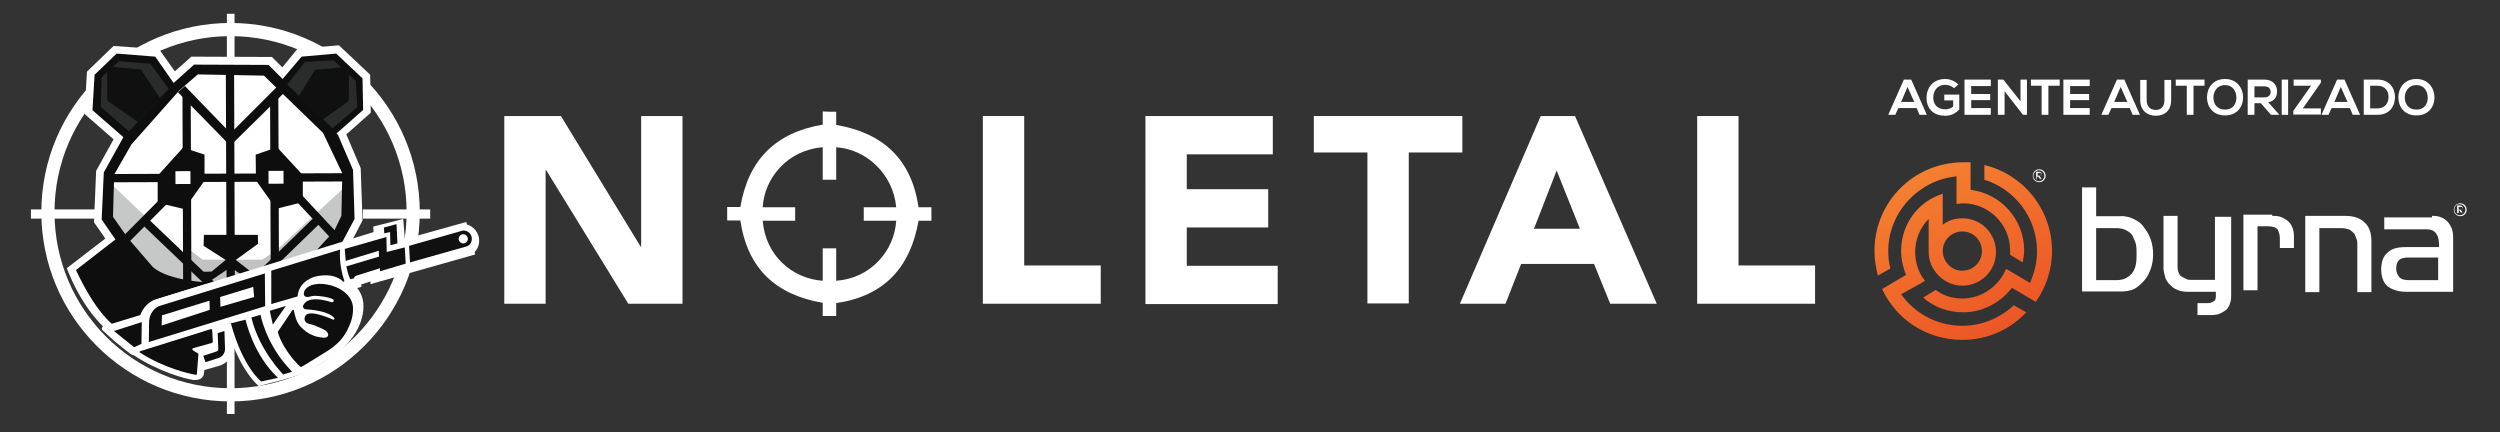<?xml version="1.0" encoding="utf-8"?>
<!-- Generator: Adobe Illustrator 24.2.3, SVG Export Plug-In . SVG Version: 6.00 Build 0)  -->
<svg version="1.1" id="Layer_1" xmlns="http://www.w3.org/2000/svg" xmlns:xlink="http://www.w3.org/1999/xlink" x="0px" y="0px"
	 viewBox="0 0 816.5 141.1" style="enable-background:new 0 0 816.5 141.1;" xml:space="preserve">
<rect x="0" y="0" width="816.5" height="141.1" fill="#333333" stroke="none"/>
<style type="text/css">
	.st0{clip-path:url(#SVGID_2_);fill:url(#SVGID_3_);}
	.st1{fill:#FFFFFF;}
	.st2{fill:#CCCFCF;}
	.st3{fill:#C6C8C7;}
	.st4{fill:#C2C2C2;}
	.st5{fill:#0E0E0E;}
	.st6{fill:#FDFDFD;}
	.st7{fill:none;stroke:#FFFFFF;stroke-width:5.459;stroke-miterlimit:10;}
	.st8{fill:#101010;}
	.st9{fill:#2A2B2B;}
	.st10{enable-background:new    ;}
</style>
<g>
	<g>
		<g>
			<g>
				<g>
					<g>
						<defs>
							<path id="SVGID_1_" d="M634.5,82c0-3.7,3-6.4,6.4-6.4c3.7,0,6.4,3,6.4,6.4c0,3.7-3,6.4-6.4,6.4
								C637.5,88.5,634.5,85.5,634.5,82 M620.9,82c0,2.8,0.7,5.5,1.6,7.8l-3.9,2.3l-3.9,2.3c4.6,9.9,14.5,16.6,26.2,16.6
								c8.3,0,15.6-3.4,20.9-9l-4.1-2.3c-4.4,4.1-10.3,6.7-16.8,6.7c-8.3,0-15.6-4.1-20-10.3l6.7-3.7l0,0l1.1-0.7
								c-2.1-2.5-3.2-6-3.2-9.4c0-4.1,1.6-8,4.4-10.8v10.8l0,0c0,6,5.1,11,11,11c6,0,11-4.8,11-11c0-6-4.8-11-11-11
								c-2.5,0-4.6,0.7-6.4,2.1v-6v-4.1C626.6,65.7,620.9,73.1,620.9,82 M647.8,58.6c10.1,3,17.5,12.4,17.5,23.5
								c0,3.7-0.9,7.1-2.3,10.3l-3.9-2.3l0,0l-3.9-2.3c-2.3,5.5-7.8,9.7-14.3,9.7c-3.2,0-6.2-0.9-8.7-2.8l-4.1,2.5
								c3.4,3,8,4.8,13.1,4.8c6.4,0,12.2-3.2,15.9-8l3.9,2.3l0,0l3.9,2.3c3.2-4.6,5.3-10.3,5.3-16.6c0-13.6-9.4-25.1-22.1-28.1v4.6
								L647.8,58.6L647.8,58.6z M612.2,82c0,2.8,0.5,5.5,1.1,8l4.1-2.3c-0.5-1.8-0.7-3.9-0.7-5.7c0-12.6,9.9-23.2,22.3-24.4V62v0.2
								v4.4c0.7,0,1.4-0.2,2.1-0.2c8.5,0,15.4,6.9,15.4,15.4c0,0.5,0,0.9,0,1.4l4.1,2.5c0.2-1.1,0.5-2.5,0.5-3.9
								c0-10.1-7.6-18.6-17.5-19.8v-4.4V53c-0.7,0-1.6,0-2.5,0C625,53.1,612.2,65.9,612.2,82"/>
						</defs>
						<clipPath id="SVGID_2_">
							<use xlink:href="#SVGID_1_"  style="overflow:visible;"/>
						</clipPath>
						
							<linearGradient id="SVGID_3_" gradientUnits="userSpaceOnUse" x1="30.783" y1="377.626" x2="31.5" y2="377.626" gradientTransform="matrix(37.856 71.196 71.196 -37.856 -27423.553 12160.095)">
							<stop  offset="0" style="stop-color:#F48031"/>
							<stop  offset="1" style="stop-color:#EC5626"/>
						</linearGradient>
						<polygon class="st0" points="657,29.2 693.8,98.1 624.8,134.7 588,65.7 						"/>
					</g>
				</g>
			</g>
			<path class="st1" d="M697.2,71.7c1.4,0.7,2.5,1.6,3.2,2.8c0.9,1.1,1.6,2.5,2.1,3.9c0.5,1.6,0.7,3,0.7,4.6s-0.2,3.2-0.7,4.6
				s-1.1,2.8-2.1,3.9c-0.9,1.1-2.1,2.1-3.2,2.8c-1.4,0.7-3,0.9-4.6,0.9H680v-34h4.6v9.4h8C694.2,70.5,695.9,71,697.2,71.7
				 M684.6,74.5v17h6.4c1.4,0,2.5-0.2,3.4-0.7s1.6-1.1,2.1-1.8c0.5-0.7,0.9-1.6,1.1-2.8s0.2-2.1,0.2-3.2s0-2.1-0.2-3.2
				c-0.2-0.9-0.7-1.8-1.1-2.8c-0.5-0.9-1.4-1.4-2.1-1.8c-0.9-0.5-2.1-0.7-3.4-0.7H684.6z"/>
			<path class="st1" d="M742.1,70.5c0.7,0,1.4,0,2.3,0.2c0.9,0.2,1.6,0.7,2.3,1.1c0.7,0.5,1.4,1.1,1.8,2.1c0.5,0.9,0.7,2.1,0.7,3.4
				V81h-4.6v-3c0-1.1-0.2-2.1-0.7-3c-0.5-0.7-1.6-1.1-3.2-1.1h-3.4v20.9h-4.6V70.1h9.4V70.5z"/>
			<path class="st1" d="M772.2,72.6c1.6,1.4,2.3,3.4,2.3,6.2v16.6h-4.6V80c0-0.7,0-1.4-0.2-1.8c-0.2-0.7-0.5-1.1-0.7-1.8
				c-0.5-0.5-0.9-0.9-1.6-1.4c-0.7-0.2-1.6-0.5-2.8-0.5h-7.1v20.9h-4.6V70.5h12.9C768.7,70.5,770.8,71.2,772.2,72.6"/>
			<path class="st1" d="M794.3,70.5c0.7,0,1.4,0,2.1,0.2c0.7,0.2,1.6,0.5,2.3,1.1c0.7,0.5,1.4,1.4,1.8,2.3c0.5,0.9,0.7,2.1,0.7,3.7
				v17.5h-15.4c-2.5,0-4.6-0.7-6-1.8c-1.4-1.1-2.1-3.2-2.1-5.5c0-2.5,0.7-4.4,2.1-5.5c1.4-1.4,3.4-1.8,6-1.8h10.8V80
				c0-3.4-1.4-5.1-3.9-5.1h-14V71h15.6L794.3,70.5L794.3,70.5z M786.9,84.1c-1.6,0-2.8,0.2-3.4,0.9c-0.7,0.7-0.9,1.6-0.9,2.8
				s0.5,2.1,1.1,2.8c0.7,0.7,1.8,0.9,3.4,0.9h9.2v-7.4C796.3,84.1,786.9,84.1,786.9,84.1z"/>
			<path class="st1" d="M723.4,70.5v20.9h-7.8c-0.5,0-0.9,0-1.4-0.2s-0.9-0.5-1.4-0.7s-0.9-0.7-1.1-1.1s-0.5-1.1-0.5-2.1V70.5h-4.6
				v17c0,0.9,0.2,1.8,0.5,2.8c0.2,0.9,0.7,1.8,1.4,2.5s1.4,1.4,2.5,1.8c0.9,0.5,2.3,0.7,3.7,0.7h9v1.4c0,0.9-0.2,1.6-0.9,1.8
				c-0.7,0.5-1.4,0.5-2.3,0.5h-2.8v3.9h4.4c1.4,0,2.5-0.2,3.4-0.7s1.6-0.9,2.1-1.6s0.7-1.4,0.9-2.1s0.2-1.6,0.2-2.1V70.8h-5.3
				L723.4,70.5L723.4,70.5z"/>
			<path class="st1" d="M801.4,68.5c0-1.1,0.9-2.1,2.1-2.1s2.1,0.9,2.1,2.1s-0.9,2.1-2.1,2.1S801.4,69.6,801.4,68.5 M801.6,68.5
				c0,0.9,0.7,1.8,1.8,1.8c0.9,0,1.8-0.7,1.8-1.8c0-0.9-0.7-1.8-1.8-1.8C802.5,66.6,801.6,67.3,801.6,68.5 M803.9,69.6l-0.7-0.9H803
				v0.9h-0.5v-2.5h0.9c0.5,0,0.9,0.2,0.9,0.7s-0.5,0.7-0.7,0.7l0.7,0.9h-0.5L803.9,69.6L803.9,69.6z M803,67.6v0.9h0.7
				c0.2,0,0.5-0.2,0.5-0.5c0-0.2-0.2-0.5-0.5-0.5C803.7,67.6,803,67.6,803,67.6z"/>
			<path class="st1" d="M663.9,57.4c0-1.1,0.9-2.1,2.1-2.1s2.1,0.9,2.1,2.1c0,1.1-0.9,2.1-2.1,2.1S663.9,58.6,663.9,57.4
				 M664.1,57.4c0,0.9,0.7,1.8,1.8,1.8c0.9,0,1.8-0.7,1.8-1.8c0-0.9-0.7-1.8-1.8-1.8C665,55.6,664.1,56.5,664.1,57.4 M666.4,58.6
				l-0.7-0.9h-0.5v0.9H665v-2.5h0.9c0.5,0,0.9,0.2,0.9,0.7s-0.5,0.7-0.7,0.7l0.7,0.9h-0.5L666.4,58.6L666.4,58.6z M665.5,56.5v0.9
				h0.7c0.2,0,0.5-0.2,0.5-0.5c0-0.2-0.2-0.5-0.5-0.5C666.2,56.5,665.5,56.5,665.5,56.5z"/>
		</g>
	</g>
	<g>
		<g>
			<g>
				<polygon class="st2" points="48.7,72 54.2,66.8 59.9,68.2 59.9,83 				"/>
				<polygon class="st2" points="90.8,68 91,82.3 102.2,71.4 97.5,66.3 				"/>
			</g>
			<g>
				<g>
					<g>
						<path class="st1" d="M75.3,7.5c-34.1,0-61.8,27.7-61.8,61.8s27.7,61.8,61.8,61.8s61.8-27.7,61.8-61.8S109.4,7.5,75.3,7.5z
							 M75.3,126.8c-31.7,0-57.5-25.7-57.5-57.5s25.8-57.5,57.5-57.5s57.5,25.7,57.5,57.5S107,126.8,75.3,126.8z"/>
					</g>
					<rect x="10.1" y="68.4" class="st1" width="22" height="3"/>
					<rect x="118.5" y="68.4" class="st1" width="22" height="3"/>
				</g>
				<rect x="74.1" y="4.5" class="st1" width="2.5" height="130.7"/>
			</g>
			<g>
				<path class="st1" d="M36.1,108.7l-0.9-0.7c-0.3-0.2-7.4-5.9-12.7-18.7l-0.7-1.7l12.6-9.7l-3.7-5.3l0.7-16.8l5.7-10.3l-9.5-8.3
					l0.8-13.8l8.7-8.4L52,16.1l5.1,7.2l5.4-4.8l26.3,0.1l3.4,3.4l5-6.1l13.5-1.1l10.2,9.6l0.2,12.4l-8,7.1l4.7,11l0.6,17.1l-4.9,9.4
					L53,99.8c-0.1,0-4,1-4.5,4.3l-0.3,1.6L36.1,108.7z M27.9,89.1c3.2,7.2,7.2,12,9.5,14.2l6.5-1.5c1.8-4.8,6.9-6.4,7.7-6.6l5.8-1.8
					c-3.4-0.8-6.8-2.1-9.1-4.1l-0.1-0.2L40,79.6L27.9,89.1z M32.7,34.9l10.1,8.8l12.6-14.2l-6.1-8.7L39,20l-5.7,5.5L32.7,34.9z
					 M93.4,28.2l14.1,13.7l0.1,0.2l8.3-7.4l-0.1-8.1l-7-6.6l-9.2,0.8L93.4,28.2z"/>
			</g>
			<polygon class="st3" points="37,60.7 64.2,86.7 84.9,86.7 113.1,60.6 112.5,72.6 108.6,79.3 87.8,90.2 74.9,93.8 63.2,94 
				49.7,89.5 39.9,78.3 36.8,71.7 			"/>
			<polygon class="st4" points="61,80.9 66.2,84.8 85.6,84.8 91.4,81.1 92,84.2 83,96.5 69.7,96.5 59.4,85 			"/>
			<g>
				
					<rect x="73.9" y="23.5" transform="matrix(1 -3.581955e-03 3.581955e-03 1 -0.229 0.27)" class="st5" width="2.7" height="80.9"/>
				<polygon class="st5" points="66.6,76.7 84.2,76.7 84.3,79.6 77,84.9 73.7,84.9 66.5,80.3 				"/>
				
					<rect x="88.3" y="30.8" transform="matrix(1 -3.581955e-03 3.581955e-03 1 -0.207 0.322)" class="st5" width="2.7" height="54.5"/>
				
					<rect x="102.6" y="61.5" transform="matrix(0.731 -0.682 0.682 0.731 -20.784 90.085)" class="st5" width="2.7" height="19.9"/>
				
					<rect x="69.8" y="83.7" transform="matrix(0.718 -0.697 0.697 0.718 -33.802 86.682)" class="st5" width="40.3" height="2.7"/>
				<path class="st5" d="M110.4,44.1l-0.5-0.5l8.7-7.7l-0.2-10.3l-8.6-8.1l-11.3,1l-6.2,7.3l-4.6-4.6l-24.3-0.1l-6.7,6l-6-8.6
					l-12.6-1l-7.2,6.9L30.2,36l10.1,8.8l-6.4,11.5l-0.7,15.4l4.5,6.5l-12.9,10c6.4,13.7,11.9,17.7,11.9,17.7l9.1-2.2
					c0.9-4.9,6.4-6.3,6.4-6.3l16.6-5.1c-0.1,0-13.6-0.4-18.9-5.1l-8.1-9.4l-4.9-7L37.3,57l5.6-9.8l15.7-17.7l6-5.2l21.6,0.4
					l19.3,18.7l6.3,13.2l-0.3,13.9l-2.4,5l-5.8,6.3L69,92.4l42.6-13l4.2-7.9l-0.5-16L110.4,44.1z"/>
				<polygon class="st5" points="75.3,43.5 90.9,27.9 93.1,30 75.2,47.6 58.1,30.1 60.4,28.1 				"/>
				
					<rect x="34.2" y="56.7" transform="matrix(1 -3.581955e-03 3.581955e-03 1 -0.207 0.268)" class="st5" width="80.9" height="2.7"/>
				
					<rect x="59.7" y="30" transform="matrix(1 -3.581955e-03 3.581955e-03 1 -0.221 0.219)" class="st5" width="2.7" height="63.5"/>
				<g>
					<polygon class="st5" points="59.8,48.2 66.8,50.5 66.8,59 60.2,68.3 51.5,66.2 51.5,57.4 					"/>
					<polygon class="st5" points="90.5,48.1 83.5,50.5 83.6,58.9 90.2,68.2 98.9,66 98.9,57.2 					"/>
					
						<rect x="57.3" y="55.9" transform="matrix(1 -3.581955e-03 3.581955e-03 1 -0.207 0.214)" class="st6" width="4.9" height="4.2"/>
					
						<rect x="87.7" y="55.8" transform="matrix(1 -3.581955e-03 3.581955e-03 1 -0.207 0.323)" class="st6" width="4.9" height="4.2"/>
				</g>
				
					<rect x="36" y="71.6" transform="matrix(0.705 -0.71 0.71 0.705 -38.089 54.333)" class="st5" width="20.4" height="2.7"/>
				
					<rect x="59.9" y="66.3" transform="matrix(0.691 -0.723 0.723 0.691 -42.991 70.722)" class="st5" width="2.7" height="38.8"/>
				<polygon class="st5" points="64.2,88.8 69.1,88.7 73.7,84.9 77,84.9 81.9,88.7 87.5,88.7 85,91.3 81.2,91.4 76.5,88.1 
					74.1,88.1 69.2,91.4 66.4,91.4 				"/>
			</g>
			<g>
				<g>
					<path class="st1" d="M63.7,124.1c-0.2,0-0.3,0-0.5,0c-2.4-0.3-11.3-2.6-19.7-8.2c-0.9-0.6,0.2-1.5,1.3-1.8l23.2-5.6
						c0.9-0.2,1.8-0.1,2.5,0.3s1.2,1,1.2,1.7l0.2,3c0.1,1.1-0.8,2-2.1,2.3l-2.7,0.6c0,0.2,0.1,0.4,0,0.6l-0.5,5.1
						c-0.1,0.6-0.5,1.2-1.1,1.6C64.9,124,64.3,124.1,63.7,124.1z M50.9,116.7c4.3,1.7,8.3,2.6,10.8,3.1l0.2-2.2l-0.5-0.2
						c-1-0.5-1.5-1.3-1.3-2.2c0.1-0.3,0.2-0.6,0.4-0.8L50.9,116.7z M68.4,112.1L68.4,112.1L68.4,112.1z"/>
				</g>
				<g>
					<g>
						<path class="st1" d="M64.4,121.5l-2.5-6.2l5.9-1.7l-0.3-5.3l7.7-2l0.4,8.3c0,2.2-1.6,4.2-4.1,4.9L64.4,121.5z"/>
					</g>
				</g>
				<g>
					<path class="st1" d="M97.2,122.5c-1.2-0.3-4.5-4.7-4.7-4.8c-1.7-2.1-3.9-5.5-4.9-9.2c-0.3-0.9-0.1-1.8,0.4-2.5l5-7.4
						c0.7-1,1.8-1.5,3-1.2c0.2,0,0.4,0.1,0.6,0.2c0.1-0.3,0.3-0.5,0.5-0.8c-0.7-1.2-0.8-3,0.3-4.7c0.8-1.2,1.9-2.1,3.3-2.6
						c1.9-0.7,4.1-0.9,6.8-0.5c5.7,0.9,11.3,5,11.2,11c0,1.8-0.3,3.3-0.8,4.8c-0.9,2.8-2.5,5.2-4.3,7.3c-1.7,1.9-4.1,3.9-6.7,5.4
						c-1.4,0.8-2.1,1.2-3.4,2c-1.2,0.8-2.4,1.4-3.9,2.1L97.2,122.5z M106.1,107L106.1,107L106.1,107z"/>
				</g>
				<g>
					<polygon class="st7" points="88.4,101.6 89.4,106.1 93.7,100 					"/>
					<path class="st1" d="M156.5,78.6c0-2.5-1.7-4.6-4-5.3l-0.2-0.8l-20.1,5.6l-0.5-6.6l-9.8,2.5l0.1,1.8L50.2,98L50,98.1
						c-2.3,1.2-3.5,3.1-4.2,4.8l-12.1,3.7c-0.4,0.1-0.6,0.9-0.3,1.2l4.2,3.8c0.3,0.2,5.4,4.5,5.8,4.4l1.7-0.4v0.6l29.1-8.9
						c4.2,13.9,10.1,18.6,10.3,18.8l7.6-2L96,123l-0.2-0.1c0.7-0.1,1.2-0.2,1.2-0.3l3-1.4l-2.3-2c-5.9-5.9-8.6-12.5-9.8-16l11.5-3.5
						l0.1-2c0.1-2.8,3-3.7,3.3-3.8c4.3-1.1,6.2,0.4,6.5,0.7l1.1,1.5l5.1-1.7l0,0l2.5-0.7v-0.8l3-1v0.9l34.2-9.7l-0.2-0.8
						C156,81.3,156.5,80,156.5,78.6z M43,110.1l-0.3-0.3l0.3-0.1V110.1z"/>
				</g>
				<g>
					<g>
						<polygon class="st5" points="37.2,108.1 46.3,105.2 46.2,112.3 43.8,113.4 						"/>
						<path class="st5" d="M86.6,100l-0.1-10.7L51.8,100c-3.2,1.7-3.1,5.1-3.1,5.1l-0.1,6.6L86.6,100z M82.7,93.7L83,97l-11,3.2
							L71.9,97L82.7,93.7z M52.9,103l15.5-4.8l0.1,3l-15.7,5.1L52.9,103z"/>
						<path class="st8" d="M97.2,96.8l-8.6,2.5V88.4l22.5-6.9c0,0-0.6,4.5,1.4,10.4l-0.4,0.1c0,0-2.7-3.3-9.4-1.6
							C102.7,90.4,97.5,91.8,97.2,96.8z"/>
						<path class="st8" d="M112.6,81.3l0.3,3.9l10.8-3.3l0.1,1.9L113.1,87c0,0,0.8,3.8,1.4,4.2l1.1-0.3c0,0,0-0.7,1.2-1l7.3-2.3v1
							l8.4-2.5l-0.3-5.3l-5.9,1.5l-0.1-4.9L112.6,81.3z"/>
						<path class="st8" d="M154.1,78c0-1.5-1.2-2.7-2.7-2.7c-0.2,0-0.4,0-0.6,0.1l0,0l-17.2,4.9l0.3,5.4l18.4-5.2l0,0
							C153.4,80.2,154.1,79.2,154.1,78z M151.3,79.5c-0.8,0-1.5-0.7-1.5-1.5s0.7-1.5,1.5-1.5s1.5,0.7,1.5,1.5S152.1,79.5,151.3,79.5
							z"/>
						<polygon class="st8" points="125.5,76.2 127.4,75.8 127.5,80.1 129.8,79.5 129.5,73.2 125.4,74.3 						"/>
					</g>
					<polygon class="st8" points="88.1,101.5 89.1,106 93.4,99.9 					"/>
					<path class="st8" d="M75.4,105.6l4.8-1.2c0,0,2.4,11.4,10.6,19l-5.5,1.2C85.3,124.6,79.3,120,75.4,105.6z"/>
					<path class="st8" d="M82.1,103.7l3-0.9c0,0,1.7,9.9,10.3,18.6l-2.9,0.9C92.6,122.4,84.7,114.6,82.1,103.7z"/>
				</g>
				<g>
					<path class="st5" d="M45.8,114.7l23-7.2c0.2-0.1,0.5,0.1,0.5,0.3l0.2,3.8c0,0.2-0.1,0.3-0.3,0.4l-6.1,1.7
						c-0.3,0.1-0.4,0.5-0.1,0.7l1.6,1c0.1,0.1,0.2,0.2,0.2,0.3l-0.5,6.4c0,0.2-0.2,0.4-0.4,0.3c-1.9-0.3-10.2-2.1-18.1-7.2
						C45.5,115.2,45.5,114.8,45.8,114.7z"/>
					<g>
						<path class="st5" d="M67.1,118.3l-0.7-2.1l4.3-1.4c0.4-0.1,0.6-0.5,0.6-0.8l-0.2-5.2l2.2-0.7l0.2,5.8c0,1.4-0.8,2.6-2.1,3
							L67.1,118.3z"/>
					</g>
					<path class="st5" d="M90.7,108.4c1.8,6.2,7.4,11.6,7.6,11.5c2.5-1.4,4.9-3,7.4-4.5c2-1.2,3.9-2.5,5.5-4.3s2.8-4.1,3.5-6.3
						c0.4-1.3,0.6-2.5,0.6-3.9c0.1-4.6-4.7-7.4-8.6-8c-1.7-0.3-3.5-0.3-5.1,0.3c-0.8,0.3-1.5,0.8-2,1.5c-0.3,0.4-0.6,1.5-0.1,2
						c0.8,0.7,2.2-0.1,3.3-0.1c2,0.1,4.1,0.3,5.9,1.1c0.6,0.3,0.2,1.2-0.4,1c-3.1-1-8-1.9-9.3,1.1c-0.2,0.5,0.2,1.1,0.7,1.2
						c2.3,0.1,7.8,0.7,9.5,2.9c0.2,0.2-0.1,0.6-0.4,0.5c-2.3-1-8.9-3.7-9.3-0.6c-0.1,0.5,0,0.9,0.3,1.3s0.8,0.6,1.3,0.7
						c1.4,0.3,2.7,0.9,4,1.5c0.9,0.4,1.8,0.8,2.1,1.9c0,0,0.1,1.2-1.5,1.1c0,0-2.2-0.2-3.3-0.7c-1.6-0.6-3.2-1.7-4.4-3.1
						c-1.2-1.4-1.7-3.4-2-5.1c0-0.3-0.4-0.3-0.5-0.1C94.4,103,91.3,107.5,90.7,108.4C90.7,108.2,90.7,108.3,90.7,108.4z"/>
				</g>
			</g>
			<polygon class="st9" points="32.9,34.9 33.2,25.2 38.8,20 49.1,20.8 55.1,29 42.1,42.9 			"/>
			<polygon class="st9" points="116.7,35 116.2,26.5 109,19.7 99.6,20.2 93.8,27.6 108.6,41.9 			"/>
			<polygon class="st8" points="35,23 36.3,21.8 46,22.7 52.3,32.1 45,39.8 35,32.9 			"/>
			<polygon class="st8" points="114,23.1 112.6,21.9 102.9,22.8 97.4,31.7 105.2,39.2 113.9,33 			"/>
		</g>
		<g>
			<g>
				<path class="st1" d="M164.8,37.9h18.4l26,42.6h0.2V37.9h13.5v61.3h-17.7l-26.8-43.6h-0.2v43.6h-13.5V37.9H164.8z"/>
				<path class="st1" d="M321,37.9h13.5v48.8h25v12.5H321V37.9z"/>
				<path class="st1" d="M374.1,37.9h41.6v12.5h-28.1v11.4h26.6v12.5h-26.6v12.5h29.7v12.5h-43.2V37.9z"/>
				<path class="st1" d="M446.6,49.8h-17.5V37.9h48.5v11.9h-17.5v49.3h-13.5V49.8z"/>
				<path class="st1" d="M503.2,37.9h11.2l26.7,61.3h-15.2l-5.3-13h-23.8l-5.1,13h-14.9L503.2,37.9z M508.4,55.7l-7.4,19h15
					L508.4,55.7z"/>
				<path class="st1" d="M554.3,37.9h13.5v48.8h25v12.5h-38.5V37.9z"/>
			</g>
			<g>
				<path class="st1" d="M273.1,36.5c0,1.5,0,2.9,0,4.3c15.3,2.6,24.6,11.2,26.9,26.9c1.3,0,2.8,0,4.2,0c0,1.5,0,2.9,0,4.4
					c-1.4,0-2.9,0-4.2,0c-2.7,15.3-11.2,24.6-26.9,26.9c0,1.3,0,2.8,0,4.2c-1.5,0-2.9,0-4.4,0c0-1.4,0-2.9,0-4.3
					c-15.3-2.6-24.6-11.2-26.9-26.9c-1.3,0-2.8,0-4.3,0c0-1.5,0-2.9,0-4.4c1.4,0,2.9,0,4.3,0c2.6-15.4,11.5-24.3,26.9-26.9
					c0-1.4,0-2.9,0-4.3C270.2,36.5,271.6,36.5,273.1,36.5z M249.1,72.1c0.9,11.3,9.6,18.9,19.6,19.6c0-3.5,0-7.1,0-10.6
					c1.5,0,2.9,0,4.4,0c0,3.6,0,7.1,0,10.6c11.3-0.8,19-9.8,19.6-19.6c-3.5,0-7.1,0-10.6,0c0-1.5,0-2.9,0-4.4c3.6,0,7.1,0,10.6,0
					c-1-11-9.9-19-19.6-19.6c0,3.5,0,7.1,0,10.6c-1.5,0-2.9,0-4.4,0c0-3.6,0-7.1,0-10.6c-11.6,0.9-19.1,10.2-19.6,19.6
					c3.5,0,7,0,10.6,0c0,1.5,0,2.9,0,4.4C256.1,72.1,252.6,72.1,249.1,72.1z"/>
			</g>
		</g>
	</g>
	<g class="st10">
		<path class="st1" d="M626,35.3h-6l-1,2.2h-2.3l5.1-11.5h2.4l5.1,11.5h-2.4L626,35.3z M623,28.4l-2.1,4.9h4.3L623,28.4z"/>
		<path class="st1" d="M638.2,28.8c-0.8-0.7-1.9-1.1-2.9-1.1c-2.5,0-3.9,1.9-3.9,4.2c0,1.9,1.1,3.8,3.9,3.8c0.9,0,1.7-0.2,2.6-0.9
			v-2H635v-1.9h4.9v4.8c-1.1,1.3-2.6,2.1-4.6,2.1c-4.3,0-6.1-2.8-6.1-5.8c0-3.2,2-6.2,6.1-6.2c1.5,0,3.1,0.6,4.3,1.8L638.2,28.8z"/>
		<path class="st1" d="M650.2,37.5h-8.6c0-3.8,0-7.6,0-11.5h8.6v2.1h-6.4v2.6h6.2v2h-6.2v2.6h6.4V37.5z"/>
		<path class="st1" d="M659.8,26h2.2v11.5h-1.3v0l-6-7.7v7.7h-2.2V26h1.8l5.6,7.1V26z"/>
		<path class="st1" d="M666.9,28h-3.6v-2c3.3,0,6.1,0,9.4,0v2H669v9.5h-2.2V28z"/>
		<path class="st1" d="M682.5,37.5h-8.6c0-3.8,0-7.6,0-11.5h8.6v2.1h-6.4v2.6h6.2v2h-6.2v2.6h6.4V37.5z"/>
		<path class="st1" d="M695.6,35.3h-6l-1,2.2h-2.3l5.1-11.5h2.4l5.1,11.5h-2.4L695.6,35.3z M692.6,28.4l-2.1,4.9h4.3L692.6,28.4z"/>
		<path class="st1" d="M709.1,26.1v6.6c0,3.4-2.1,5.1-5,5.1c-2.8,0-5.1-1.7-5.1-5.1v-6.6h2.1v6.6c0,2.1,1.2,3.2,3,3.2
			c1.8,0,2.8-1.2,2.8-3.2v-6.6H709.1z"/>
		<path class="st1" d="M714.2,28h-3.6v-2c3.3,0,6.1,0,9.4,0v2h-3.6v9.5h-2.2V28z"/>
		<path class="st1" d="M732.6,31.8c0,3-1.9,5.9-5.9,5.9c-4,0-5.9-2.9-5.9-5.9s1.9-6,5.9-6C730.6,25.8,732.6,28.8,732.6,31.8z
			 M722.9,31.9c0,1.9,1.1,3.9,3.8,3.9c2.7,0,3.7-2,3.7-3.9c0-1.9-1-4.1-3.7-4.1C724,27.8,722.9,30,722.9,31.9z"/>
		<path class="st1" d="M744.3,37.5h-2.6l-3.3-3.8h-2.1v3.8h-2.2V26c1.8,0,3.6,0,5.5,0c2.7,0,4.1,1.8,4.1,3.8c0,1.6-0.7,3.2-2.9,3.6
			l3.5,3.9V37.5z M736.3,28.1v3.7h3.3c1.4,0,2-0.9,2-1.8s-0.6-1.8-2-1.8H736.3z"/>
		<path class="st1" d="M745.2,37.5V26h2.1v11.5H745.2z"/>
		<path class="st1" d="M749.2,26h8.8v1l-5.9,8.4h5.9v2h-9v-1.2l5.8-8.2h-5.7V26z"/>
		<path class="st1" d="M767.5,35.3h-6l-1,2.2h-2.3l5.1-11.5h2.4l5.1,11.5h-2.4L767.5,35.3z M764.5,28.4l-2.1,4.9h4.3L764.5,28.4z"/>
		<path class="st1" d="M782.2,31.7c0,2.9-1.7,5.8-5.7,5.8c-1.4,0-3.1,0-4.5,0V26c1.4,0,3.1,0,4.5,0C780.4,26,782.2,28.8,782.2,31.7z
			 M774.1,35.4h2.4c2.6,0,3.6-1.9,3.6-3.8c0-1.8-1.1-3.6-3.6-3.6h-2.4V35.4z"/>
		<path class="st1" d="M795.1,31.8c0,3-1.9,5.9-5.9,5.9s-5.9-2.9-5.9-5.9s1.9-6,5.9-6C793.1,25.8,795.1,28.8,795.1,31.8z
			 M785.4,31.9c0,1.9,1.1,3.9,3.8,3.9s3.7-2,3.7-3.9c0-1.9-1-4.1-3.7-4.1S785.4,30,785.4,31.9z"/>
	</g>
</g>
</svg>
